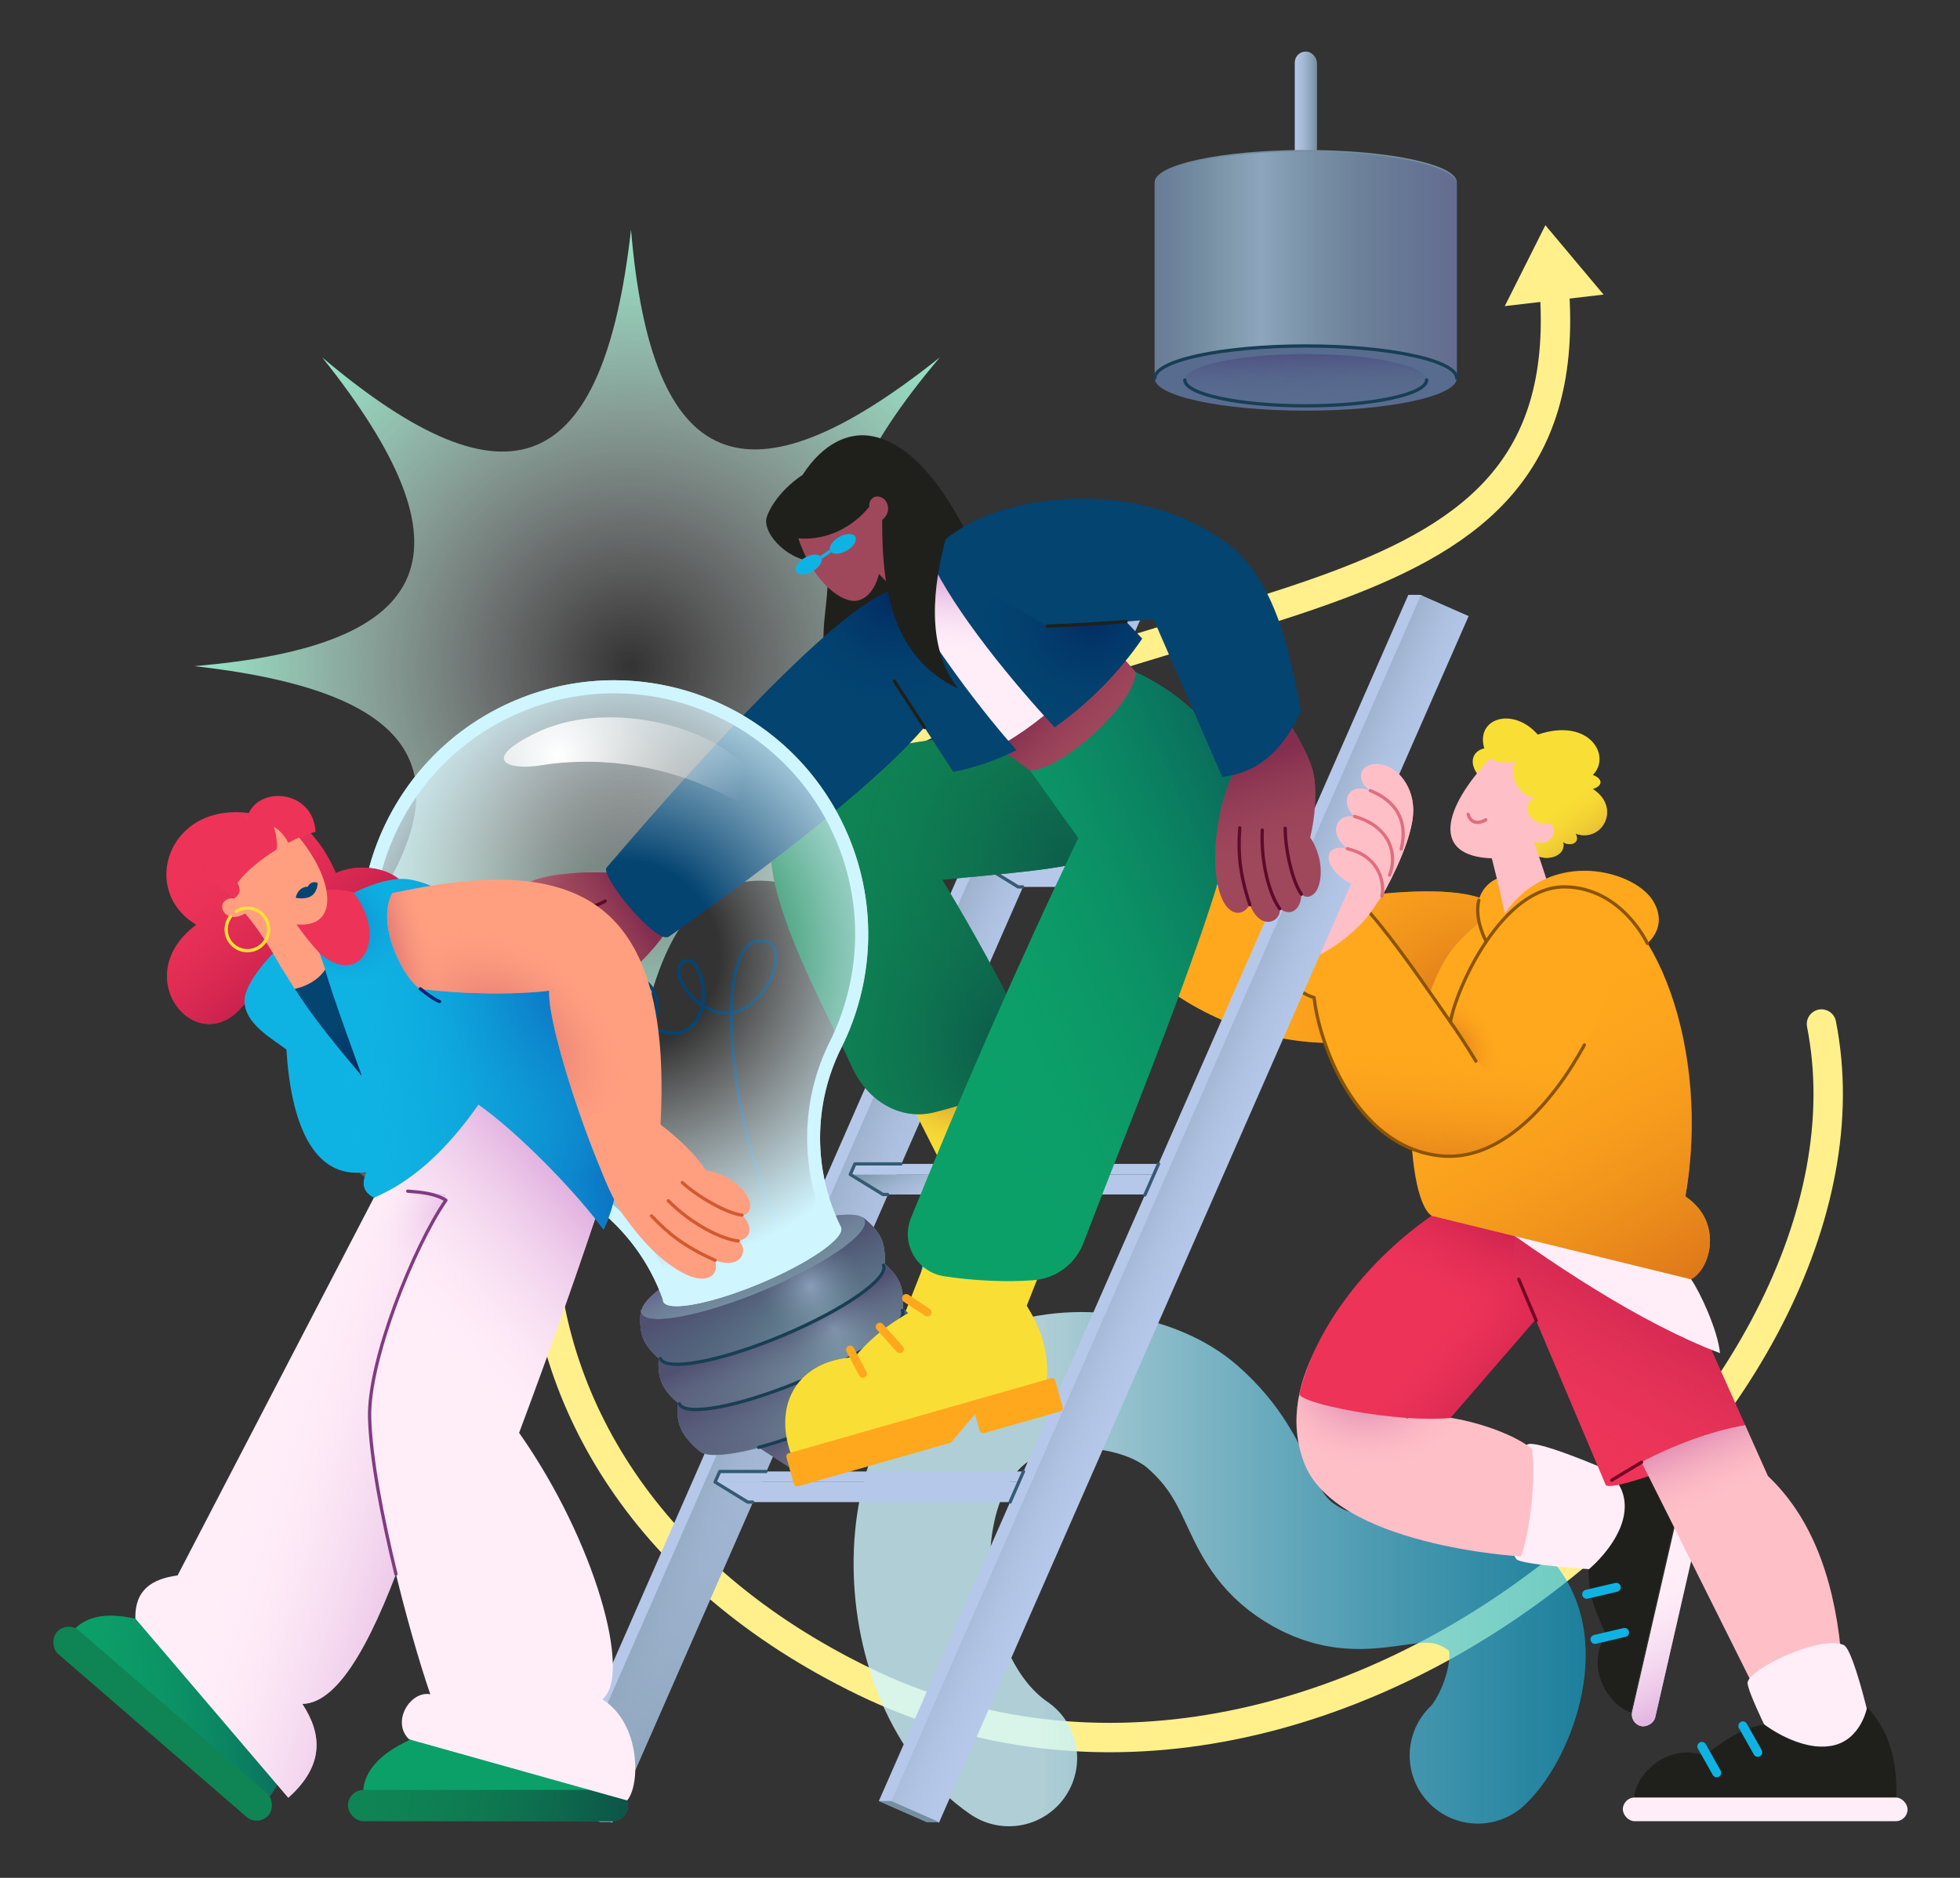 <svg height="2300" viewBox="0 0 2400 2300" width="2400" xmlns="http://www.w3.org/2000/svg" xmlns:xlink="http://www.w3.org/1999/xlink"><rect x="0" y="0" width="2400" height="2300" fill="#333333" stroke="none"/><radialGradient id="a" cx="772.67" cy="815.875" gradientUnits="userSpaceOnUse" r="534.696"><stop offset="0" stop-color="#ffeef8" stop-opacity="0"/><stop offset="1" stop-color="#95e6c8"/></radialGradient><linearGradient id="b" gradientUnits="userSpaceOnUse" x1="1045.22" x2="1941.73" y1="1921.889" y2="1921.889"><stop offset=".255" stop-color="#cff5ff" stop-opacity=".8"/><stop offset="1" stop-color="#0fb3e3" stop-opacity=".6"/></linearGradient><linearGradient id="c"><stop offset="0" stop-color="#d497d5"/><stop offset="1" stop-color="#ffeef8" stop-opacity="0"/></linearGradient><linearGradient id="d" gradientUnits="userSpaceOnUse" x1="2261.531" x2="2212.146" xlink:href="#c" y1="2164.585" y2="2068.531"/><linearGradient id="e" x1="1981.209" x2="1887.121" xlink:href="#d" y1="1929.758" y2="1814.543"/><linearGradient id="f" gradientTransform="matrix(.224 .975 -.975 .224 3484.199 -485.947)" x1="2127.1" x2="2034.228" xlink:href="#d" y1="2088.169" y2="1920.889"/><linearGradient id="g"><stop offset="0" stop-color="#d46b19"/><stop offset="1" stop-color="#ffa81d" stop-opacity="0"/></linearGradient><radialGradient id="h" cx="1807.498" cy="1256.041" fx="1807.498" fy="1256.041" gradientUnits="userSpaceOnUse" r="319.529" xlink:href="#g"/><linearGradient id="i"><stop offset="0" stop-color="#d479ab"/><stop offset="1" stop-color="#ffbfc7" stop-opacity="0"/></linearGradient><radialGradient id="j" cx="1668.026" cy="1700.086" gradientTransform="matrix(-.197 .98 -1.271 -.255 4156.05 497.776)" gradientUnits="userSpaceOnUse" r="104.269" xlink:href="#i"/><linearGradient id="k"><stop offset="0" stop-color="#c6204c"/><stop offset="1" stop-color="#ee3358" stop-opacity="0"/></linearGradient><linearGradient id="l" gradientUnits="userSpaceOnUse" x1="1835.491" x2="1763.523" xlink:href="#k" y1="1481.959" y2="1608.756"/><linearGradient id="m" gradientUnits="userSpaceOnUse" x1="1851.066" x2="1743.964" xlink:href="#k" y1="1722.602" y2="1623.677"/><linearGradient id="n" gradientUnits="userSpaceOnUse" x1="2042.833" x2="1903.151" y1="1549.557" y2="1795.657"><stop offset="0" stop-color="#c6204c"/><stop offset="1" stop-color="#ee405f" stop-opacity="0"/></linearGradient><linearGradient id="o" gradientUnits="userSpaceOnUse" x1="2070.914" x2="2114.407" xlink:href="#i" y1="1737.704" y2="1836.801"/><linearGradient id="p" x1="2384.083" x2="2091.15" xlink:href="#d" y1="2359.771" y2="2170.701"/><linearGradient id="q"><stop offset="0" stop-color="#cf8e2e"/><stop offset="1" stop-color="#f9df35" stop-opacity="0"/></linearGradient><linearGradient id="r" gradientUnits="userSpaceOnUse" x1="1971.14" x2="1910.686" xlink:href="#q" y1="1057.746" y2="972.446"/><linearGradient id="s" gradientUnits="userSpaceOnUse" x1="2063.169" x2="1833.699" xlink:href="#g" y1="1631.761" y2="1235.436"/><radialGradient id="t" cx="1809.639" cy="1369.271" fx="1809.639" fy="1369.271" r="163.016" xlink:href="#h"/><linearGradient id="u" x1="1900.037" x2="1859.066" xlink:href="#o" y1="1126.826" y2="1053.334"/><linearGradient id="v" gradientUnits="userSpaceOnUse" x1="1760.32" x2="1771.408" xlink:href="#g" y1="1472.209" y2="1279.658"/><radialGradient id="w" cx="1773.083" cy="1283.399" gradientTransform="matrix(.744 -.668 .796 .886 -567.097 1330.697)" gradientUnits="userSpaceOnUse" r="60.837" xlink:href="#g"/><linearGradient id="x"><stop offset="0" stop-color="#748f9f"/><stop offset="1" stop-color="#b6c8ea" stop-opacity="0"/></linearGradient><linearGradient id="y" gradientTransform="matrix(.916 -.402 .402 .916 -506.72 544.539)" gradientUnits="userSpaceOnUse" x1="618.928" x2="1261.537" xlink:href="#x" y1="2397.127" y2="1012.449"/><linearGradient id="z" gradientTransform="matrix(.916 -.402 .402 .916 -506.72 544.539)" gradientUnits="userSpaceOnUse" x1="948.953" x2="1105.996" xlink:href="#x" y1="1435.92" y2="1508.387"/><linearGradient id="A" x1="1087.779" x2="1091.695" xlink:href="#z" y1="1812.968" y2="1900.056"/><linearGradient id="B" x1="1253.08" x2="1257.175" xlink:href="#z" y1="1430.593" y2="1521.653"/><linearGradient id="C" x1="1418.835" x2="1423.703" xlink:href="#z" y1="1058.304" y2="1166.569"/><linearGradient id="D" gradientTransform="matrix(.916 -.402 .402 .916 -472.999 705.286)" x1="978.103" x2="1566.701" xlink:href="#y" y1="2561.848" y2="1196.697"/><linearGradient id="E" gradientTransform="matrix(.916 -.402 .402 .916 -472.999 705.286)" x1="1341.234" x2="1493.652" xlink:href="#z" y1="1432.358" y2="1502.691"/><linearGradient id="F" x1="686.485" x2="1184.699" xlink:href="#z" y1="2202.154" y2="2514.034"/><linearGradient id="G" x1="1086.485" x2="1584.699" xlink:href="#z" y1="2202.154" y2="2514.034"/><radialGradient id="H" cx="1166.474" cy="1333.401" fx="1166.474" fy="1333.401" gradientUnits="userSpaceOnUse" r="88.532" xlink:href="#q"/><linearGradient id="I" gradientUnits="userSpaceOnUse" x1="765.588" x2="698.707" y1="1098.827" y2="1143.803"><stop offset="0" stop-color="#842e4f"/><stop offset="1" stop-color="#9f485c" stop-opacity="0"/></linearGradient><linearGradient id="J"><stop offset="0" stop-color="#0c5448"/><stop offset="1" stop-color="#0f8454" stop-opacity="0"/></linearGradient><radialGradient id="K" cx="1308.048" cy="1057.799" gradientUnits="userSpaceOnUse" r="327.056" xlink:href="#J"/><radialGradient id="L" cx="1254.43" cy="1282.991" gradientUnits="userSpaceOnUse" r="327.056" xlink:href="#J"/><linearGradient id="M"><stop offset="0" stop-color="#0a665a"/><stop offset="1" stop-color="#0ca069" stop-opacity="0"/></linearGradient><linearGradient id="N" gradientUnits="userSpaceOnUse" x1="1593.463" x2="1180.382" xlink:href="#M" y1="1083.987" y2="1261.334"/><linearGradient id="O" x1="1278.473" x2="1348.156" xlink:href="#I" y1="852.402" y2="918.34"/><linearGradient id="P" x1="1522.34" x2="1563.997" xlink:href="#I" y1="934.161" y2="1058.645"/><linearGradient id="Q" gradientUnits="userSpaceOnUse" x1="1234.793" x2="1223.407" xlink:href="#c" y1="701.229" y2="809.65"/><linearGradient id="R"><stop offset="0" stop-color="#022b61"/><stop offset="1" stop-color="#034471" stop-opacity="0"/></linearGradient><radialGradient id="S" cx="1336.041" cy="754.598" fx="1336.041" fy="754.598" gradientUnits="userSpaceOnUse" r="147.374" xlink:href="#R"/><radialGradient id="T" cx="1092.616" cy="731.55" gradientUnits="userSpaceOnUse" r="149.063" xlink:href="#R"/><radialGradient id="U" cx="1388.588" cy="785.708" fx="1388.588" fy="785.708" gradientTransform="matrix(.438 -.899 1.611 .785 -485.504 1416.97)" r="132.048" xlink:href="#S"/><linearGradient id="V" gradientUnits="userSpaceOnUse" x1="899.807" x2="1140.592" y1="1807.53" y2="1708.711"><stop offset=".2" stop-color="#605b89"/><stop offset=".551" stop-color="#748f9f" stop-opacity="0"/><stop offset=".758" stop-color="#605b89"/></linearGradient><linearGradient id="W" gradientUnits="userSpaceOnUse" x1="1004.44" x2="1027.735" y1="1747.475" y2="1799.397"><stop offset="0" stop-color="#565a77"/><stop offset="1" stop-color="#6f7984" stop-opacity="0"/></linearGradient><linearGradient id="X" gradientTransform="matrix(.923 .386 -.386 .923 669.9 -235.635)" gradientUnits="userSpaceOnUse" x1="905.654" x2="943.061" y1="1517.342" y2="1594.881"><stop offset="0" stop-color="#605b89"/><stop offset="1" stop-color="#748f9f" stop-opacity="0"/></linearGradient><linearGradient id="Y" gradientUnits="userSpaceOnUse" x1="791.034" x2="1226.234" y1="1716.993" y2="1538.385"><stop offset=".049" stop-color="#575d79"/><stop offset=".528" stop-color="#708499" stop-opacity="0"/><stop offset=".745" stop-color="#616f88"/></linearGradient><linearGradient id="Z" gradientUnits="userSpaceOnUse" x1="756.546" x2="1114.187" y1="1669.621" y2="1515.773"><stop offset=".112" stop-color="#5a617e"/><stop offset=".652" stop-color="#4a677b" stop-opacity="0"/><stop offset=".914" stop-color="#66778d"/></linearGradient><linearGradient id="aa" gradientUnits="userSpaceOnUse" x1="957.822" x2="921.977" y1="1631.604" y2="1553.683"><stop offset="0" stop-color="#4a677b" stop-opacity=".2"/><stop offset=".875" stop-color="#505171"/></linearGradient><radialGradient id="ab" cx="992.405" cy="1575.14" gradientUnits="userSpaceOnUse" r="63.477"><stop offset="0" stop-color="#b6c8ea" stop-opacity=".5"/><stop offset="1" stop-color="#748f9f" stop-opacity="0"/></radialGradient><linearGradient id="ac" gradientUnits="userSpaceOnUse" x1="785.265" x2="1156.623" y1="1717.456" y2="1570.434"><stop offset=".09" stop-color="#5b617d"/><stop offset=".633" stop-color="#687990" stop-opacity="0"/><stop offset=".861" stop-color="#65748b"/></linearGradient><linearGradient id="ad" gradientUnits="userSpaceOnUse" x1="980.712" x2="938.861" y1="1686.232" y2="1595.256"><stop offset="0" stop-color="#687990" stop-opacity="0"/><stop offset=".699" stop-color="#505171"/></linearGradient><linearGradient id="ae" gradientUnits="userSpaceOnUse" x1="781.779" x2="1174.68" y1="1779.407" y2="1628.923"><stop offset=".14" stop-color="#59607c"/><stop offset=".67" stop-color="#64728b" stop-opacity="0"/><stop offset=".891" stop-color="#637187"/></linearGradient><linearGradient id="af" gradientUnits="userSpaceOnUse" x1="1004.739" x2="963.429" y1="1743.501" y2="1653.701"><stop offset="0" stop-color="#64728b" stop-opacity="0"/><stop offset=".816" stop-color="#515372"/></linearGradient><radialGradient id="ag" cx="1049.87" cy="1686.075" gradientUnits="userSpaceOnUse" r="38.871"><stop offset="0" stop-color="#b6c8ea" stop-opacity=".2"/><stop offset="1" stop-color="#748f9f" stop-opacity="0"/></radialGradient><radialGradient id="ah" cx="1021.93" cy="1628.014" gradientUnits="userSpaceOnUse" r="57.118"><stop offset="0" stop-color="#b6c8ea" stop-opacity=".3"/><stop offset="1" stop-color="#748f9f" stop-opacity="0"/></radialGradient><radialGradient id="ai" cx="765.869" cy="1170.535" gradientUnits="userSpaceOnUse" r="386.863"><stop offset=".296" stop-color="#fff" stop-opacity="0"/><stop offset="1" stop-color="#cff5ff"/></radialGradient><radialGradient id="aj" cx="683.12" cy="925.098" gradientUnits="userSpaceOnUse" r="230.425"><stop offset="0" stop-color="#fff"/><stop offset="1" stop-color="#fff" stop-opacity="0"/></radialGradient><linearGradient id="ak" x1="1581.388" x2="1600.661" xlink:href="#z" y1="183.712" y2="183.712"/><linearGradient id="al" gradientUnits="userSpaceOnUse" x1="1578.325" x2="1611.858" y1="183.712" y2="183.712"><stop offset="0" stop-color="#b6c8ea" stop-opacity="0"/><stop offset="1" stop-color="#748f9f"/></linearGradient><linearGradient id="am"><stop offset="0" stop-color="#605b89"/><stop offset="1" stop-color="#586c8f" stop-opacity="0"/></linearGradient><linearGradient id="an" gradientUnits="userSpaceOnUse" x1="1297.856" x2="1510.323" xlink:href="#am" y1="323.529" y2="323.529"/><linearGradient id="ao" gradientUnits="userSpaceOnUse" x1="1876.886" x2="1533.463" xlink:href="#am" y1="325.399" y2="325.399"/><linearGradient id="ap" gradientUnits="userSpaceOnUse" x1="1312.792" x2="1931.358" y1="325.399" y2="325.399"><stop offset=".168" stop-color="#748f9f" stop-opacity="0"/><stop offset=".374" stop-color="#b6c8ea" stop-opacity=".4"/><stop offset=".626" stop-color="#748f9f" stop-opacity="0"/></linearGradient><linearGradient id="aq" gradientUnits="userSpaceOnUse" x1="1597.925" x2="1599.357" y1="418.777" y2="490.088"><stop offset="0" stop-color="#49457b"/><stop offset="1" stop-color="#586c8f" stop-opacity="0"/></linearGradient><linearGradient id="ar" x1="650.785" x2="484.067" xlink:href="#N" y1="2131.64" y2="2311.295"/><linearGradient id="as" gradientUnits="userSpaceOnUse" x1="763.834" x2="425.155" xlink:href="#J" y1="2237.983" y2="2183.954"/><linearGradient id="at" gradientUnits="userSpaceOnUse" x1="355.885" x2="76.839" xlink:href="#M" y1="2073.128" y2="2109.402"/><linearGradient id="au" gradientTransform="matrix(.756 -.654 .654 .756 -1333.303 644.683)" x1="333.569" x2="137.252" xlink:href="#as" y1="2237.877" y2="2054.422"/><radialGradient id="av" cx="576.47" cy="1465.041" gradientTransform="matrix(-.824 .567 -.323 -.469 1524.821 1825.809)" gradientUnits="userSpaceOnUse" r="134.161" xlink:href="#c"/><linearGradient id="aw" gradientUnits="userSpaceOnUse" x1="623.353" x2="312.211" xlink:href="#c" y1="1881.199" y2="1782.846"/><linearGradient id="ax" gradientUnits="userSpaceOnUse" x1="858.993" x2="629.903" xlink:href="#c" y1="1560.848" y2="1762.499"/><linearGradient id="ay" gradientUnits="userSpaceOnUse" x1="375.52" x2="243.874" xlink:href="#k" y1="1182.185" y2="1025.207"/><linearGradient id="az"><stop offset="0" stop-color="#0c72c3"/><stop offset="1" stop-color="#0fb3e3" stop-opacity="0"/></linearGradient><linearGradient id="aA" gradientUnits="userSpaceOnUse" x1="732.139" x2="419.286" xlink:href="#az" y1="1276.125" y2="1315.944"/><radialGradient id="aB" cx="696.957" cy="1216.16" fx="696.957" fy="1216.16" gradientTransform="matrix(-.808 .589 -.649 -.89 2050.009 1888.685)" gradientUnits="userSpaceOnUse" r="210.616" xlink:href="#az"/><radialGradient id="aC" cx="331.596" cy="1136.883" fx="331.596" fy="1136.883" gradientTransform="matrix(.089 .996 -.808 .072 1220.616 724.618)" r="117.223" xlink:href="#aB"/><radialGradient id="aD" cx="406.659" cy="1127.692" fx="406.659" fy="1127.692" gradientTransform="matrix(.928 .373 -.302 .753 370.084 127.34)" r="103.312" xlink:href="#aB"/><linearGradient id="aE" x1="372.696" x2="454.328" xlink:href="#ay" y1="1114.559" y2="1150.861"/><linearGradient id="aF" gradientUnits="userSpaceOnUse" x1="450.858" x2="405.346" xlink:href="#R" y1="1305.987" y2="1237.981"/><linearGradient id="aG"><stop offset="0" stop-color="#d4656e"/><stop offset="1" stop-color="#ff9f80" stop-opacity="0"/></linearGradient><radialGradient id="aH" cx="625.218" cy="1269.675" gradientTransform="matrix(.654 -.756 1.133 .98 -1222.073 497.83)" gradientUnits="userSpaceOnUse" r="115.727" xlink:href="#aG"/><linearGradient id="aI" gradientUnits="userSpaceOnUse" x1="507.464" x2="574.103" xlink:href="#aG" y1="1323.927" y2="1306.246"/><linearGradient id="aJ" x1="1244.42" x2="1116.344" xlink:href="#v" y1="1828.858" y2="1743.718"/><radialGradient id="aK" cx="1202.965" cy="1536.711" fx="1202.965" fy="1536.711" gradientTransform="matrix(-.329 .944 -1.571 -.547 4012.132 1240.643)" r="101.142" xlink:href="#H"/><path d="m2230.375 1254.216c91.743 463.5-601.848 1082.555-1172.962 804.884-528.967-257.18-504.61-852.041-51.867-1107.651s931.598-168.631 897.403-601.277" fill="none" stroke="#fff08c" stroke-linecap="round" stroke-linejoin="round" stroke-width="36"/><path d="m1963.534 360.793-120.964 14.134 49.734-99.056z" fill="#fff08c"/><path d="m772.669 281.178c-33.954 301.302-148.884 350.254-378.087 156.609 189.044 237.062 142.39 352.944-156.609 378.087 301.302 33.954 350.254 148.884 156.609 378.087 237.062-189.044 352.944-142.39 378.087 156.609 33.954-301.302 148.884-350.254 378.087-156.609-189.044-237.062-142.39-352.944 156.609-378.087-301.302-33.954-350.254-148.884-156.609-378.087-237.062 189.044-352.944 142.39-378.087-156.609z" fill="url(#a)"/><path d="m1235.454 2153.291c-138.887-94.956-146.385-384.441 2.018-445.932 82.213-34.065 176.686-12.349 222.615 27.838 82.234 71.952 60.425 139.557 139.863 184.071 85.591 47.962 139.777-28.39 227.84 37.964 60.142 45.317 18.784 158.054-18.164 192.797" fill="none" stroke="url(#b)" stroke-linecap="round" stroke-linejoin="round" stroke-width="167"/><path d="m2139.992 2060.21c-2.298 9.027 35.562 83.157 35.562 83.157 48.461 27.659 92.228 22.352 119.865-10.259 0 0-24.449-112.127-37.725-118.255-26.763-12.352-113.003 26.898-117.702 45.356z" fill="url(#d)"/><path d="m1856.843 1909.662c6.204 6.948 93.455 12.538 93.455 12.538 50.01-24.748 53.269-70.354 41.656-111.492 0 0-109.335-49.058-121.834-41.468-25.194 15.3-25.963 126.215-13.277 140.423z" fill="#ffeef8"/><path d="m1856.843 1909.662c6.204 6.948 93.455 12.538 93.455 12.538 50.01-24.748 53.269-70.354 41.656-111.492 0 0-109.335-49.058-121.834-41.468-25.194 15.3-25.963 126.215-13.277 140.423z" fill="url(#e)"/><path d="m1966.315 2001.786c-13.337-29.195-21.738-50.119-21.017-79.586 0 0 43.196-35.205 44.166-75.959.853-35.849-32.455-51.759-32.455-51.759 35.991-20.861 71.123-20.857 111.888-9.999l-71.785 312.842c-25.448-7.478-57.345-52.48-30.796-95.539z" fill="#1f201b"/><rect fill="#ffeef8" height="29.01" rx="14.505" transform="matrix(.224 -.975 .975 .224 -305.603 3504.625)" width="348.651" x="1872.816" y="1929.643"/><rect fill="url(#f)" height="29.01" rx="14.505" transform="matrix(.224 -.975 .975 .224 -305.603 3504.625)" width="348.651" x="1872.816" y="1929.643"/><path d="m1822.245 1103.732c-64.664-31.967-249.217 9.972-249.217 9.972-54.496-53.905-139.628-109.62-228.434-136.543l-71.409 81.69c9.225 16.229 32.23 36.457 54.961 33.805 44.759 100.656 205.641 234.929 423.934 165.993 122.451-38.669 134.829-122.949 70.165-154.916z" fill="#ffa81d"/><path d="m1822.245 1103.732c-64.664-31.967-249.217 9.972-249.217 9.972-54.496-53.905-139.628-109.62-228.434-136.543l-71.409 81.69c9.225 16.229 32.23 36.457 54.961 33.805 44.759 100.656 205.641 234.929 423.934 165.993 122.451-38.669 134.829-122.949 70.165-154.916z" fill="url(#h)"/><path d="m1710.974 1525.755c-61.828 61.276-152.437 162.262-114.421 265.088 38.015 102.826 265.816 115.5 265.816 115.5 10.304-26.553 18.894-93.972 13.548-131.658-29.216-24.866-117.095-50.45-154.58-36.851 47.621-50.908 106.383-114.223 158.925-171.893 0 0-107.46-101.462-169.288-40.186z" fill="#ffbfc7"/><path d="m1710.974 1525.755c-61.828 61.276-152.437 162.262-114.421 265.088 38.015 102.826 265.816 115.5 265.816 115.5 10.304-26.553 18.894-93.972 13.548-131.658-29.216-24.866-117.095-50.45-154.58-36.851 47.621-50.908 106.383-114.223 158.925-171.893 0 0-107.46-101.462-169.288-40.186z" fill="url(#j)"/><path d="m1753.142 1489.092c-74.877 51.887-141.405 132.57-161.826 217.122-7.475 11.483 119.191 37.094 184.697 30.364l128.83-148.983c12.533-62.303-51.346-88.92-151.701-98.503z" fill="#ee3358"/><path d="m1753.142 1489.092c-74.877 51.887-141.405 132.57-161.826 217.122-7.475 11.483 119.191 37.094 184.697 30.364l128.83-148.983c12.533-62.303-51.346-88.92-151.701-98.503z" fill="url(#l)"/><path d="m1753.142 1489.092c-74.877 51.887-141.405 132.57-161.826 217.122-7.475 11.483 119.191 37.094 184.697 30.364l128.83-148.983c12.533-62.303-51.346-88.92-151.701-98.503z" fill="url(#m)"/><path d="m1859.652 1566.801 106.468 251.712c6.128 12.255 179.113-54.329 170.808-72.848l-90.86-202.61c-110.947-49.731-217.272-94.003-186.416 23.747z" fill="#ee3358"/><path d="m1859.652 1566.801 106.468 251.712c6.128 12.255 179.113-54.329 170.808-72.848l-90.86-202.61c-110.947-49.731-217.272-94.003-186.416 23.747z" fill="url(#n)"/><path d="m2010.153 1790.88 134.409 269.33c39.612-.745 75.928-14.823 109.336-40.669-9.302-91.408-37.774-163.253-89.114-211.76l-27.856-62.115c-39.925 6.653-88.085 24.593-126.775 45.215z" fill="#ffbfc7"/><path d="m2010.153 1790.88 134.409 269.33c39.612-.745 75.928-14.823 109.336-40.669-9.302-91.408-37.774-163.253-89.114-211.76l-27.856-62.115c-39.925 6.653-88.085 24.593-126.775 45.215z" fill="url(#o)"/><path d="m2070.673 1566.801c10.617 14.74 32.809 62.52 35.464 90.528-97.124-36.689-209.464-111.242-302.819-181.057l267.355 90.528z" fill="#ffeef8"/><path d="m2139.992 2060.21c-2.298 9.027 35.562 83.157 35.562 83.157 48.461 27.659 92.228 22.352 119.865-10.259 0 0-24.449-112.127-37.725-118.255-26.763-12.352-113.003 26.898-117.702 45.356z" fill="#ffeef8"/><path d="m2087.223 2150.205c25.472-19.528 43.988-32.396 72.869-38.284 0 0 43.974 34.228 83.913 26.059 35.131-7.186 42.295-47.108 42.295-47.108 28.382 30.414 37.13 68.555 35.664 110.717h-320.972c1.597-26.476 38.325-67.63 86.231-51.383z" fill="#1f201b"/><rect fill="#ffeef8" height="29.01" rx="14.505" width="348.651" x="1987.152" y="2201.588"/><rect fill="url(#p)" height="29.01" rx="14.505" width="348.651" x="1987.152" y="2201.588"/><path d="m1808.528 947.238c-9.993-14.308-4.859-27.576 8.996-30.64-11.106-36.778 34.851-51.702 65.49-16.851 62.808-21.447 90.766 26.039 67.404 49.404 10.747 3.816 14.17 12.548 0 17.234 35.234 22.596 11.489 66.255-21.064 54.766 6.511 11.872-7.66 16.085-15.284 10.183 4.178 16.448-18.854 25.153-35.791 15.102l-69.75-99.199z" fill="#f9df35"/><path d="m1808.528 947.238c-9.993-14.308-4.859-27.576 8.996-30.64-11.106-36.778 34.851-51.702 65.49-16.851 62.808-21.447 90.766 26.039 67.404 49.404 10.747 3.816 14.17 12.548 0 17.234 35.234 22.596 11.489 66.255-21.064 54.766 6.511 11.872-7.66 16.085-15.284 10.183 4.178 16.448-18.854 25.153-35.791 15.102l-69.75-99.199z" fill="url(#r)"/><path d="m1819.318 1152.13s-22.213-40.79 0-65.872c22.213-25.083 51.824-4.596 51.824-4.596z" fill="#ffa81d"/><path d="m1931.934 1087.102c95.829 15.488 162.867 200.22 131.845 378.305 46.723 31.42 30.881 88.629 6.894 101.395l-317.531-77.709c-34.468-22.549-40.937-237.846 24.762-325.856 32.03-40.987 100.165-84.84 154.03-76.134z" fill="#ffa81d"/><path d="m1931.934 1087.102c98.526 20.944 162.867 200.22 131.845 378.305 46.723 31.42 30.881 88.629 6.894 101.395l-317.531-77.709c-34.468-22.549-40.937-237.846 24.762-325.856 0 0 102.883-87.007 154.03-76.134z" fill="url(#s)"/><path d="m1931.934 1087.102c102.467 25.439 162.867 200.22 131.845 378.305 46.723 31.42 30.881 88.629 6.894 101.395l-317.531-77.709c-34.468-22.549-40.937-237.846 24.762-325.856 25.414-39.258 100.551-89.411 154.03-76.134z" fill="url(#t)"/><path d="m1819.318 1152.13s-14.278-26.218-8.493-49.54" fill="none" stroke="#8a5500" stroke-linecap="round" stroke-linejoin="round" stroke-width="4"/><path d="m1824.699 928.85c-58.213 61.663-72.026 119.876 2.017 122.429 0 0 11.234 43.874 16.34 69.957 2.042 27.192 51.064-19.404 53.106-36.766l-17.872-54.128c11.425 5.553 23.161-.954 24.511-10.723 1.552-11.234-9.447-13.021-14.265-10.186-17.395-4.524-26.305-23.516-9.071-32.707-22.596-1.149-34.085-33.702-21.83-45.957-6.128 6.128-27.191 3.064-32.936-1.919z" fill="#ffbfc7"/><path d="m1824.699 928.85c-58.213 61.663-72.026 119.876 2.017 122.429 0 0 11.234 43.874 16.34 69.957 2.042 27.192 51.064-19.404 53.106-36.766l-17.872-54.128c11.425 5.553 23.161-.954 24.511-10.723 1.552-11.234-9.447-13.021-14.265-10.186-17.395-4.524-26.305-23.516-9.071-32.707-22.596-1.149-34.085-33.702-21.83-45.957-6.128 6.128-27.191 3.064-32.936-1.919z" fill="url(#u)"/><path d="m1797.739 997.302c2.635 10.897 12.528 12.303 21.579 6.747" fill="none" stroke="#e06e7e" stroke-linecap="round" stroke-linejoin="round" stroke-width="4"/><path d="m1835.881 1129.608c54.009-93.749 162.096-65.271 187.061-28.055 15.944 23.769 6.591 44.449-8.66 56.329-7.871 6.131-178.4-28.274-178.4-28.274z" fill="#ffa81d"/><path d="m1677.737 1118.428c32.078 36.902 69.349 91.939 98.276 133.277 0 0 69.085-165.447 140.702-165.447s80.519 49.06 51.174 131.764-108.49 208.061-204.749 197.598c-105.702-11.489-148.956-142.913-153.957-193.787-25.576-7.351-35.474-31.021-35.474-31.021-15.079-21.574 88.07-95.658 104.028-72.383z" fill="#ffa81d"/><path d="m1677.737 1118.428c32.078 36.902 69.349 91.939 98.276 133.277 0 0 69.085-165.447 140.702-165.447s80.519 49.06 51.174 131.764-108.49 208.061-204.749 197.598c-105.702-11.489-148.956-142.913-153.957-193.787-25.576-7.351-35.474-31.021-35.474-31.021-15.079-21.574 88.07-95.658 104.028-72.383z" fill="url(#v)"/><path d="m1776.014 1251.705s43.304-165.447 140.702-165.447c71.617 0 80.519 49.06 51.174 131.764s-103.532 134.723-160.723 81.617c-5.673-9.352-15.577-24.916-31.153-47.934z" fill="url(#w)"/><path d="m1940.069 1279.809c-38.91 71.48-102.851 143.862-176.928 135.811-105.702-11.489-148.956-142.913-153.957-193.787-25.576-7.351-35.474-31.021-35.474-31.021-15.079-21.574 88.07-95.658 104.028-72.383 32.078 36.902 69.349 91.939 98.276 133.277 6.923-41.173 63.468-166.781 140.702-165.447 69.209 1.196 100.437 69.217 100.437 69.217" fill="none" stroke="#8a5500" stroke-linecap="round" stroke-linejoin="round" stroke-width="4"/><path d="m1692.209 1097.4-14.472 21.028c-16.979 23.234-53.785 51.691-81.723 58.617 0 0-37.993-2.546-23.805-65.083 14.187-62.537 38.372-103.106 61.277-127.915 14.862-16.097 34.934-13.398 34.723 13.923-.114 14.785-21.321 54.365-26.362 73.779l50.362 25.652z" fill="#ffbfc7"/><path d="m1692.209 1097.4s34.989-60.011 38.043-99.431c2.681-34.604-20.084-59.274-39.587-61.795-26.668-3.447-31.881 20-12.732 32.255-30.255-11.489-36.383 17.617-19.404 31.54-23.489-3.582-32.068 21.311-8.681 39.537-31.66-7.607-30.277 24.2 2.77 41.881l39.592 16.013z" fill="#ffbfc7"/><path d="m1677.932 968.43c39.078 15.617 44.66 45.872 37.766 71.397" fill="none" stroke="#e06e7e" stroke-linecap="round" stroke-linejoin="round" stroke-width="4"/><path d="m1649.847 1039.506c40.957 9.71 45.553 43.809 42.362 57.894" fill="none" stroke="#e06e7e" stroke-linecap="round" stroke-linejoin="round" stroke-width="4"/><path d="m1658.528 999.969c43.766 12.037 53.076 46.935 43 71.779" fill="none" stroke="#e06e7e" stroke-linecap="round" stroke-linejoin="round" stroke-width="4"/><path d="m1596.014 1177.045c-7.147 3.531-14.294 7.061-14.294 7.061" fill="none" stroke="#8a5500" stroke-linecap="round" stroke-linejoin="round" stroke-width="4"/><path d="m1776.014 1251.705c18.667 26.58 31.153 47.934 31.153 47.934" fill="none" stroke="#8a5500" stroke-linecap="round" stroke-linejoin="round" stroke-width="4"/><path d="m1859.652 1566.801 21.432 50.671" fill="none" stroke="#750623" stroke-linecap="round" stroke-linejoin="round" stroke-width="4"/><path d="m734.603 2231.501-58.459-25.656 648.333-1477.289h15l43.459 25.655-633.333 1477.29z" fill="#b6c8ea"/><path d="m1012.62 673.381h63.841v1613.295h-63.841z" fill="#b6c8ea" transform="matrix(.916 .402 -.402 .916 682.835 -294.998)"/><path d="m1012.62 673.381h63.841v1613.295h-63.841z" fill="url(#y)" transform="matrix(.916 .402 -.402 .916 682.835 -294.998)"/><path d="m1012.62 673.381h63.841v1613.295h-63.841z" fill="url(#z)" transform="matrix(.916 .402 -.402 .916 682.835 -294.998)"/><path d="m1301.269 1839.736h-385.676l-40-24.542h385.676z" fill="#b6c8ea"/><path d="m1301.269 1839.736h-385.676l-40-24.542h385.676z" fill="url(#A)"/><path d="m1266.951 1802.268h-385.675l-5.683 12.926h385.676z" fill="#b6c8ea"/><path d="m1466.823 1462.997h-385.675l-40-24.542h385.675z" fill="#b6c8ea"/><path d="m1466.823 1462.997h-385.675l-40-24.542h385.675z" fill="url(#B)"/><path d="m1432.506 1425.529h-385.676l-5.682 12.926h385.675z" fill="#b6c8ea"/><path d="m1632.378 1086.258h-385.676l-40-24.543h385.676z" fill="#b6c8ea"/><path d="m1632.378 1086.258h-385.676l-40-24.543h385.676z" fill="url(#C)"/><path d="m1598.06 1048.79h-385.675l-5.683 12.925h385.676z" fill="#b6c8ea"/><path d="m1134.603 2231.501-58.459-25.656 648.333-1477.289h15l43.459 25.655-633.333 1477.29z" fill="#b6c8ea"/><path d="m1412.62 673.381h63.841v1613.295h-63.841z" fill="#b6c8ea" transform="matrix(.916 .402 -.402 .916 716.556 -455.745)"/><path d="m1412.62 673.381h63.841v1613.295h-63.841z" fill="url(#D)" transform="matrix(.916 .402 -.402 .916 716.556 -455.745)"/><path d="m1412.62 673.381h63.841v1613.295h-63.841z" fill="url(#E)" transform="matrix(.916 .402 -.402 .916 716.556 -455.745)"/><path d="m676.144 2205.845h15l58.459 25.656h-15z" fill="url(#F)"/><path d="m1076.144 2205.845h15l58.459 25.656h-15z" fill="url(#G)"/><path d="m1253.27 1802.268-16.443 37.468" fill="none" stroke="#345b73" stroke-linecap="round" stroke-linejoin="round" stroke-width="4"/><path d="m1418.603 1425.529-16.703 38.063" fill="none" stroke="#345b73" stroke-linecap="round" stroke-linejoin="round" stroke-width="4"/><path d="m1583.937 1048.79-16.949 38.621" fill="none" stroke="#345b73" stroke-linecap="round" stroke-linejoin="round" stroke-width="4"/><path d="m1103.317 1425.529h-56.487l-5.682 12.926 40 24.542h5.726" fill="none" stroke="#345b73" stroke-linecap="round" stroke-linejoin="round" stroke-width="4"/><path d="m921.535 1839.736h-5.942l-40-24.542 5.683-12.926h56.703" fill="none" stroke="#345b73" stroke-linecap="round" stroke-linejoin="round" stroke-width="4"/><path d="m1252.212 1086.258h-5.51l-40-24.543 5.683-12.925h56.271" fill="none" stroke="#345b73" stroke-linecap="round" stroke-linejoin="round" stroke-width="4"/><path d="m1230.331 1305.009-72.961 104.466c-8.593 32.629-10.832 64.773-6.175 96.389-43.52 55.026-23.332 111.96 35.043 136.456 56.222-89.316 102.683-188.077 141.938-293.812-24.522-24.845-54.102-38.974-97.845-43.5z" fill="#0fb3e3"/><path d="m1366.285 1356.526-30.29-14.633c-2.07-1-4.559-.133-5.559 1.938l-145.16 300.48c-1 2.07-.133 4.559 1.938 5.559l30.29 14.633c2.07 1 4.559.133 5.559-1.938l84.002-173.884c.358-.742.488-1.573.374-2.388l-6.176-44.1 19.209 9.197c2.069.99 4.549.121 5.546-1.944l42.204-87.362c1-2.07.133-4.559-1.938-5.559z" fill="#0fb3e3"/><path d="m1088.014 1297.323 67.399 133.649 89.521-123.375-36.093-71.767z" fill="#f9df35"/><path d="m1088.014 1297.323 67.399 133.649 89.521-123.375-36.093-71.767z" fill="url(#H)"/><path d="m836.12 1108.376c-7.049 15.075-39.948 69.273-89.224 100.023-18.903 11.796-45.407 23.313-60.006 27.119-19.505 5.086-38.185-.962-28.74-17.997-24.299 19.075-39.105 2.333-32.457-12.661-20.34 10.151-27.298-14.07-9.854-29.417-21.166 1.798-15.199-18.862-1.598-31.462 15.68-14.526 37.523-25.124 64.936-32.155 19.447-13.131 42.569-17.987 71.13-26.055l-2.417-9.264c21.933 2.724 66.54 19.108 88.23 31.869z" fill="#9f485c"/><path d="m760.315 1071.172c-12.846-4.903-89.927-4.037-112.921 10.044-18.892 11.569.417 26.173 11.427 28.883 32.046 7.887 63.708 4.443 82.275-6.496 0 0 32.064-27.528 19.219-32.43z" fill="#9f485c"/><path d="m762.297 1079.361c1.684-3.751 1.567-6.834-1.982-8.189-12.846-4.903-89.927-4.037-112.921 10.044-18.892 11.569.417 26.173 11.427 28.883 5.26 1.294 10.507 2.278 15.69 2.979-25.232 7.014-45.49 17.213-60.27 30.904-13.601 12.6-19.568 33.26 1.598 31.462-17.444 15.346-10.486 39.568 9.854 29.417-6.648 14.994 8.157 31.737 32.457 12.661-9.445 17.035 9.234 23.083 28.74 17.997 14.599-3.807 41.103-15.323 60.006-27.119 49.276-30.75 82.176-84.948 89.224-100.023-17.628-10.372-50.395-23.136-73.823-29.015z" fill="url(#I)"/><path d="m658.15 1217.521c11.342-14.697 43.037-28.632 57.455-30.22" fill="none" stroke="#5e0a2b" stroke-linecap="round" stroke-linejoin="round" stroke-width="4"/><path d="m702.982 1160.818c-11.711 2.281-54.254 17.573-77.288 44.042" fill="none" stroke="#5e0a2b" stroke-linecap="round" stroke-linejoin="round" stroke-width="4"/><path d="m691.304 1135.703c-18.098 4.522-50.157 17.501-75.465 39.741" fill="none" stroke="#5e0a2b" stroke-linecap="round" stroke-linejoin="round" stroke-width="4"/><path d="m674.502 1113.082c26.399 3.572 51.072-.335 66.594-9.479" fill="none" stroke="#5e0a2b" stroke-linecap="round" stroke-linejoin="round" stroke-width="4"/><path d="m1428.852 889.127s3.517 123.403-93.277 163.079c-29.431 12.064-104.224 17.787-181.901 25.265 14.411 23.628 63.433 106.352 89.332 163.163 19.851 43.545-8.783 94.399-54.383 108.924-14.435 4.598-29.248 8.907-44.113 12.667-43.426 10.985-83.475-15.262-101.645-56.205-27.206-61.304-109.929-205.304-98.057-279.602 16.899-105.756 197.522-127.676 275.499-122.999 89.585-55.158 169.363-85.693 208.544-14.293z" fill="#0f8454"/><path d="m1428.852 889.127s3.517 123.403-93.277 163.079c-29.431 12.064-104.224 17.787-181.901 25.265 14.411 23.628 63.433 106.352 89.332 163.163 19.851 43.545-8.783 94.399-54.383 108.924-14.435 4.598-29.248 8.907-44.113 12.667-43.426 10.985-83.475-15.262-101.645-56.205-27.206-61.304-109.929-205.304-98.057-279.602 16.899-105.756 197.522-127.676 275.499-122.999 89.585-55.158 169.363-85.693 208.544-14.293z" fill="url(#K)"/><path d="m1428.852 889.127s3.517 123.403-93.277 163.079c-29.431 12.064-104.224 17.787-181.901 25.265 14.411 23.628 63.433 106.352 89.332 163.163 19.851 43.545-8.783 94.399-54.383 108.924-14.435 4.598-29.248 8.907-44.113 12.667-43.426 10.985-83.475-15.262-101.645-56.205-27.206-61.304-109.929-205.304-98.057-279.602 16.899-105.756 197.522-127.676 275.499-122.999 89.585-55.158 169.363-85.693 208.544-14.293z" fill="url(#L)"/><path d="m1249.055 1587.595-126.526 15.09c-30.07 15.307-55.548 35.032-76.041 59.554-70.033 4.151-99.082 57.115-78.505 116.984 104.078-17.497 208.706-48.566 313.742-89.654 2.218-34.838-6.928-66.317-32.669-101.973z" fill="#f9df35"/><path d="m1301.108 1723.344-9.243-32.345c-.632-2.211-2.936-3.491-5.147-2.859l-320.863 91.689c-2.211.632-3.491 2.936-2.859 5.147l9.243 32.345c.632 2.211 2.936 3.491 5.147 2.859l185.679-53.059c.792-.226 1.499-.682 2.031-1.31l28.799-33.964 5.923 20.457c.638 2.203 2.937 3.475 5.142 2.845l93.288-26.658c2.211-.632 3.491-2.936 2.859-5.147z" fill="#ffa81d"/><path d="m1160.057 1476.273-54.873 139.261 151.659-15.319 29.532-74.706z" fill="#f9df35"/><path d="m1166.211 1550.002c.764-2.611-.704-5.363-3.312-6.175l-27.732-8.641c-2.636-.821-5.44.65-6.261 3.286-.009.028-.018.057-.026.086-.764 2.611.704 5.363 3.312 6.175l27.732 8.641c2.636.821 5.44-.65 6.261-3.286.009-.028.018-.057.026-.086z" fill="#0fb3e3"/><path d="m1140.595 1607.277c-.039-1.576-.821-3.108-2.235-4.046l-25.969-17.231c-2.301-1.527-5.404-.899-6.931 1.402-1.527 2.302-.899 5.404 1.402 6.931l25.969 17.231c2.301 1.527 5.404.899 6.931-1.402.589-.888.857-1.895.833-2.885z" fill="#ffa81d"/><path d="m1106.533 1650.705c-.211-.616-.547-1.201-1.01-1.716l-24.457-27.242c-1.845-2.055-5.006-2.225-7.061-.381-2.055 1.845-2.226 5.007-.381 7.061l24.457 27.242c1.845 2.055 5.006 2.225 7.061.381 1.54-1.382 2.022-3.504 1.39-5.345z" fill="#ffa81d"/><path d="m1061.269 1681.067c-.09-.292-.208-.58-.356-.86l-15.487-29.424c-1.287-2.443-4.31-3.382-6.754-2.096s-3.382 4.308-2.096 6.753l15.487 29.424c1.287 2.443 4.31 3.382 6.754 2.096 2.163-1.139 3.147-3.639 2.452-5.893z" fill="#ffa81d"/><path d="m1390.886 823.534s122.286 51.551 122.286 156.161c0 80.884-124.214 379.765-186.557 542.791-9.788 25.595-33.401 43.313-60.717 45.489-33.466 2.666-75.187.571-109.811-4.801-33.406-5.184-53.289-40.071-40.612-71.41 59.1-146.096 132.078-313.894 205.038-465.346l-59.073-82.629 129.447-120.255z" fill="#0ca069"/><path d="m1390.886 823.534s122.286 51.551 122.286 156.161c0 80.884-124.214 379.765-186.557 542.791-9.788 25.595-33.401 43.313-60.717 45.489-33.466 2.666-75.187.571-109.811-4.801-33.406-5.184-53.289-40.071-40.612-71.41 59.1-146.096 132.078-313.894 205.038-465.346l-59.073-82.629 129.447-120.255z" fill="url(#N)"/><path d="m1008.907 687.051c-34.812 6.63-71.182-26.64-70.804-49.187.147-8.784 13.889-35.692 44.613-56.196 25.957-40.006 56.572-51.192 81.039-48.086 63.641 8.08 109.599 96.931 126.45 132.931 14.098 30.119-164.681 188.426-177.702 145.532s9.957-92.681-3.596-124.994z" fill="#1f201b"/><path d="m977.473 659.386c19.521 56.804 55.444 80.192 72.689 76.191 17.246-4.001 24.194-24.203 26.172-32.554l27.661 28.703c8.355 11.6 20.647 20.81 33.358 29.766l-.769-66.077c-15.924-15.641-27.891-22.826-42.89-39.625l-13.436-18.949c13.034-10.415 6.769-28.143-5.706-28.764-5.569-.277-10.732 4.576-10.192 12.51 0 0-30.989 43.137-86.888 38.801z" fill="#9f485c"/><path d="m1112.843 835.79 148.596 108c38.298-.766 126.383-78.894 129.447-120.255-47.459-55.88-97.751-95.898-166.979-135.574l-111.064 147.83z" fill="#9f485c"/><path d="m1112.843 835.79 148.596 108c38.298-.766 126.383-78.894 129.447-120.255-47.459-55.88-97.751-95.898-166.979-135.574l-111.064 147.83z" fill="url(#O)"/><path d="m1096.758 721.662c-66.638 16.085-237.604 204.735-354.03 341.076-8.426 9.191 61.277 95.745 76.596 84.255 123.756-86.554 278.2-206.267 324.923-272.14z" fill="#034471"/><path d="m1494.643 917.08c3.685 11.384 9.349 18.795 15.307 30.233-6.39 14.199-11.9 29.644-15.363 45.652-11.45 52.934-6.522 91.597 2.917 110.287 9.087 17.993 24.158 19.427 32.906 4.794 13.9 34.302 39.35 19.714 36.578 4.941 15.125 11.044 26.421-1.181 26.519-17.834 5.604 5.232 11.832 3.819 16.903-1.997 8.352-9.579 11.844-40.668-6.07-67.461 5.444-22.825 8.929-55.096 3.822-79.096s-32.681-65.872-32.681-65.872c-22.102-.017-57.734 26.381-80.839 36.354z" fill="#9f485c"/><path d="m1494.643 917.08c3.685 11.384 9.349 18.795 15.307 30.233-6.39 14.199-11.9 29.644-15.363 45.652-11.45 52.934-6.522 91.597 2.917 110.287 9.087 17.993 24.158 19.427 32.906 4.794 13.9 34.302 39.35 19.714 36.578 4.941 15.125 11.044 26.421-1.181 26.519-17.834 5.604 5.232 11.832 3.819 16.903-1.997 8.352-9.579 11.844-40.668-6.07-67.461 5.444-22.825 8.929-55.096 3.822-79.096s-32.681-65.872-32.681-65.872c-22.102-.017-57.734 26.381-80.839 36.354z" fill="url(#P)"/><path d="m1530.41 1108.046c-13.35-40.172-14.334-65.65-12.296-94.082" fill="none" stroke="#5e0a2b" stroke-linecap="round" stroke-linejoin="round" stroke-width="4"/><path d="m1545.656 1016.619c-1.962 40.901 9.264 79.91 21.331 96.368" fill="none" stroke="#5e0a2b" stroke-linecap="round" stroke-linejoin="round" stroke-width="4"/><path d="m1573.71 1014.306c-.052 26.068 8.775 65.421 19.798 80.846" fill="none" stroke="#5e0a2b" stroke-linecap="round" stroke-linejoin="round" stroke-width="4"/><path d="m1186.375 930.768c54.383-18.383 134.809-78.894 174.638-147.83l-222.894-100.34-40.596 42.128 88.851 206.043z" fill="#ffeef8"/><path d="m1186.375 930.768c54.383-18.383 134.809-78.894 174.638-147.83l-222.894-100.34-40.596 42.128 88.851 206.043z" fill="url(#Q)"/><path d="m1095.226 834.258 72 111.064c26.695-4.992 52.713-14.226 77.462-26.607-54.484-60.713-123.42-158.755-143.335-200.117-23.881-49.598 19.116-51.728 36.766-36 29.872 66.638 106.468 157.787 153.277 208.137 42.848-30.057 79.868-68.66 107.148-108.563l-115.659-121.787-144.766 22.213-41.362 39.064-1.532 112.596z" fill="#034471"/><path d="m1095.226 834.258 72 111.064c26.695-4.992 52.713-14.226 77.462-26.607-54.484-60.713-123.42-158.755-143.335-200.117-23.881-49.598 19.116-51.728 36.766-36 29.872 66.638 106.468 157.787 153.277 208.137 42.848-30.057 79.868-68.66 107.148-108.563l-115.659-121.787-144.766 22.213-41.362 39.064-1.532 112.596z" fill="url(#S)"/><path d="m1096.758 721.662c-66.638 16.085-237.604 204.735-354.03 341.076-8.426 9.191 61.277 95.745 76.596 84.255 123.756-86.554 278.2-206.267 324.923-272.14l33.939-38.534z" fill="url(#T)"/><path d="m1095.226 834.258 36.819 56.794" fill="none" stroke="#1f201b" stroke-linecap="round" stroke-linejoin="round" stroke-width="4"/><path d="m1138.12 682.598c49.787-75.83 246.659-106.884 365.362-16.468 63.506 48.372 78.894 151.277 89.617 205.66-20.509 42.392-48.579 74.513-96.511 79.66l-84.114-193.172c-32.377 3.462-84.869 6.966-130.354 8.576l-144-84.255z" fill="#034471"/><path d="m1138.12 682.598c49.787-75.83 246.659-106.884 365.362-16.468 63.506 48.372 78.894 151.277 89.617 205.66-20.509 42.392-48.579 74.513-96.511 79.66l-84.114-193.172c-32.377 3.462-84.869 6.966-130.354 8.576l-144-84.255z" fill="url(#U)"/><ellipse cx="1032.035" cy="666.13" fill="#0fb3e3" rx="17.617" ry="9.574" transform="matrix(.866 -.5 .5 .866 -194.799 605.262)"/><ellipse cx="990.29" cy="691.407" fill="#0fb3e3" rx="17.617" ry="9.574" transform="matrix(.866 -.5 .5 .866 -213.03 587.776)"/><path d="m1005.547 682.598 11.231-7.659" fill="none" stroke="#0fb3e3" stroke-miterlimit="10" stroke-width="4"/><path d="m1080.259 636.84c-.667 92.463 15.734 169.843 93.096 206.609-40.596-51.319-30.707-126.523-14.553-186.894l-78.542-19.715z" fill="#1f201b"/><path d="m1378.763 761.342c-29.429 2.323-64.758 4.383-96.643 5.511" fill="none" stroke="#1f201b" stroke-linecap="round" stroke-linejoin="round" stroke-width="4"/><ellipse cx="1017.396" cy="1779.328" fill="#748f9f" rx="50.791" ry="10.883" transform="matrix(.923 -.386 .386 .923 -607.675 530.23)"/><path d="m971.773 1800.391-50.162-32.436 154.964-64.798-12.143 58.489z" fill="#748f9f"/><path d="m1076.574 1703.157-154.963 64.798 50.162 32.436.144-.06c5.734 3.171 26.487-1.265 49.677-10.962s40.923-21.354 42.693-27.663l.144-.06 12.142-58.488z" fill="url(#V)"/><path d="m1076.574 1703.157-154.963 64.798 50.162 32.436.144-.06c5.734 3.171 26.487-1.265 49.677-10.962s40.923-21.354 42.693-27.663l.144-.06 12.142-58.488z" fill="url(#W)"/><ellipse cx="920.951" cy="1548.681" fill="#748f9f" rx="117.959" ry="25.276" transform="matrix(.923 -.386 .386 .923 -526.161 475.168)"/><path d="m784.882 1604.494s-3.552 19.909 3.007 35.595 23.226 27.141 23.226 27.141l271.367-113.472s3.552-19.909-3.007-35.595-23.226-27.141-23.226-27.141z" fill="#748f9f"/><path d="m807.257 1658.004s-3.552 19.909 3.007 35.595 23.226 27.141 23.226 27.141l271.367-113.472s3.552-19.909-3.007-35.595-23.226-27.141-23.226-27.141z" fill="#748f9f"/><path d="m830.404 1713.36s-3.552 19.909 3.007 35.595 23.997 28.986 23.997 28.986l271.367-113.472s2.78-21.754-3.779-37.44-23.226-27.141-23.226-27.141l-271.367 113.472z" fill="#748f9f"/><ellipse cx="922.108" cy="1551.449" fill="#748f9f" rx="148.068" ry="31.728" transform="matrix(.923 -.386 .386 .923 -527.14 475.829)"/><ellipse cx="922.108" cy="1551.449" fill="url(#X)" rx="148.068" ry="31.728" transform="matrix(.923 -.386 .386 .923 -527.14 475.829)"/><ellipse cx="945.255" cy="1606.804" fill="#748f9f" rx="148.068" ry="31.728" transform="matrix(.923 -.386 .386 .923 -546.703 489.044)"/><ellipse cx="968.402" cy="1662.159" fill="#748f9f" rx="148.068" ry="31.728" transform="matrix(.923 -.386 .386 .923 -566.266 502.259)"/><ellipse cx="991.549" cy="1717.515" fill="#748f9f" rx="148.068" ry="31.728" transform="matrix(.923 -.386 .386 .923 -585.829 515.473)"/><path d="m1124.996 1627.029c-4.627-11.065-14.276-20.017-19.564-24.336v.004c.64-6.795 1.045-19.956-3.583-31.023-4.383-10.482-13.274-19.068-18.695-23.616.57-7.053.703-19.412-3.68-29.894-6.559-15.686-23.226-27.141-23.226-27.141l-.155.065c1.215.912 2.098 1.99 2.621 3.24 6.76 16.166-48.921 54.846-124.366 86.393s-142.086 44.016-148.846 27.85c-.523-1.25-.67-2.635-.466-4.141l-.155.065s-3.552 19.909 3.007 35.595c4.383 10.482 13.274 19.068 18.695 23.616-.57 7.053-.702 19.412 3.681 29.894 4.629 11.069 14.279 20.019 19.564 24.335-.64 6.797-1.044 19.955 3.583 31.02 6.559 15.686 23.997 28.986 23.997 28.986l.155-.065c14.5 10.883 76.614-1.982 146.225-31.09 69.612-29.108 122.395-64.287 124.832-82.252l.155-.065s2.78-21.754-3.779-37.44zm-42.496-73.381c-.001.008-.002.011-.003.018 0-.005.002-.013.003-.018zm-271.473 113.522s.004.003.006.004c-.003-.002-.003-.002-.006-.004zm20.228 51.905c.249.194.494.384.706.545-.213-.162-.454-.348-.706-.545zm-.93-.738c.192.154.382.306.559.446-.179-.142-.366-.291-.559-.446z" fill="url(#Y)"/><path d="m1079.474 1518.163c-6.559-15.686-23.226-27.141-23.226-27.141l-.155.065c1.215.912 2.098 1.99 2.621 3.24 6.76 16.166-48.921 54.846-124.366 86.393s-142.086 44.016-148.846 27.85c-.523-1.25-.67-2.635-.466-4.141l-.155.065s-3.552 19.909 3.007 35.595 23.226 27.141 23.226 27.141l.155-.065c14.5 10.883 76.614-1.982 146.225-31.09 69.612-29.108 122.395-64.287 124.832-82.252l.155-.065s3.552-19.909-3.007-35.595z" fill="url(#Z)"/><path d="m1079.474 1518.163c-6.559-15.686-23.226-27.141-23.226-27.141l-.155.065c1.215.912 2.098 1.99 2.621 3.24 6.76 16.166-48.921 54.846-124.366 86.393s-142.086 44.016-148.846 27.85c-.523-1.25-.67-2.635-.466-4.141l-.155.065s-3.552 19.909 3.007 35.595 23.226 27.141 23.226 27.141l.155-.065c14.5 10.883 76.614-1.982 146.225-31.09 69.612-29.108 122.395-64.287 124.832-82.252l.155-.065s3.552-19.909-3.007-35.595z" fill="url(#aa)"/><path d="m1079.474 1518.163c-6.559-15.686-23.226-27.141-23.226-27.141l-.155.065c1.215.912 2.098 1.99 2.621 3.24 6.76 16.166-48.921 54.846-124.366 86.393s-142.086 44.016-148.846 27.85c-.523-1.25-.67-2.635-.466-4.141l-.155.065s-3.552 19.909 3.007 35.595 23.226 27.141 23.226 27.141l.155-.065c14.5 10.883 76.614-1.982 146.225-31.09 69.612-29.108 122.395-64.287 124.832-82.252l.155-.065s3.552-19.909-3.007-35.595z" fill="url(#ab)"/><path d="m1101.849 1571.673c-4.383-10.482-13.274-19.068-18.695-23.616-.283 3.501-.673 5.701-.673 5.701l-.155.065c-2.437 17.965-55.22 53.144-124.832 82.252s-131.726 41.973-146.225 31.09l-.155.065s-1.84-1.267-4.531-3.525c-.57 7.053-.703 19.412 3.681 29.894 5.353 12.801 17.433 22.781 21.698 26.02 7.563 15.642 73.777 3.132 148.68-28.189s130.314-69.668 124.491-86.037c.689-5.31 2.07-20.919-3.283-33.72z" fill="url(#ac)"/><path d="m1101.849 1571.673c-4.383-10.482-13.274-19.068-18.695-23.616-.283 3.501-.673 5.701-.673 5.701l-.155.065c-2.437 17.965-55.22 53.144-124.832 82.252s-131.726 41.973-146.225 31.09l-.155.065s-1.84-1.267-4.531-3.525c-.57 7.053-.703 19.412 3.681 29.894 5.353 12.801 17.433 22.781 21.698 26.02 7.563 15.642 73.777 3.132 148.68-28.189s130.314-69.668 124.491-86.037c.689-5.31 2.07-20.919-3.283-33.72z" fill="url(#ad)"/><path d="m1124.996 1627.029c-4.627-11.065-14.276-20.017-19.564-24.336-.1 1.066-.206 1.981-.3 2.701 5.823 16.37-49.587 54.717-124.491 86.037-74.903 31.321-141.117 43.831-148.68 28.189-.577-.438-1.306-1.01-2.133-1.685-.64 6.797-1.045 19.955 3.582 31.02 6.559 15.686 23.997 28.986 23.997 28.986l.155-.065c14.5 10.883 76.614-1.982 146.225-31.09 69.612-29.108 122.395-64.287 124.832-82.253l.155-.065s2.78-21.754-3.779-37.44z" fill="url(#ae)"/><path d="m1124.996 1627.029c-4.627-11.065-14.276-20.017-19.564-24.336-.1 1.066-.206 1.981-.3 2.701 5.823 16.37-49.587 54.717-124.491 86.037-74.903 31.321-141.117 43.831-148.68 28.189-.577-.438-1.306-1.01-2.133-1.685-.64 6.797-1.045 19.955 3.582 31.02 6.559 15.686 23.997 28.986 23.997 28.986l.155-.065c14.5 10.883 76.614-1.982 146.225-31.09 69.612-29.108 122.395-64.287 124.832-82.253l.155-.065s2.78-21.754-3.779-37.44z" fill="url(#af)"/><path d="m1124.996 1627.029c-4.627-11.065-14.276-20.017-19.564-24.336-.1 1.066-.206 1.981-.3 2.701 5.823 16.37-49.587 54.717-124.491 86.037-74.903 31.321-141.117 43.831-148.68 28.189-.577-.438-1.306-1.01-2.133-1.685-.64 6.797-1.045 19.955 3.582 31.02 6.559 15.686 23.997 28.986 23.997 28.986l.155-.065c14.5 10.883 76.614-1.982 146.225-31.09 69.612-29.108 122.395-64.287 124.832-82.253l.155-.065s2.78-21.754-3.779-37.44z" fill="url(#ag)"/><path d="m1101.849 1571.673c-4.383-10.482-13.274-19.068-18.695-23.616-.283 3.501-.673 5.701-.673 5.701l-.155.065c-2.437 17.965-55.22 53.144-124.832 82.252s-131.726 41.973-146.225 31.09l-.155.065s-1.84-1.267-4.531-3.525c-.57 7.053-.703 19.412 3.681 29.894 5.353 12.801 17.433 22.781 21.698 26.02 7.563 15.642 73.777 3.132 148.68-28.189s130.314-69.668 124.491-86.037c.689-5.31 2.07-20.919-3.283-33.72z" fill="url(#ah)"/><path d="m1081.861 1549.682c6.76 16.166-48.921 54.846-124.366 86.393-75.445 31.548-142.086 44.016-148.846 27.85" fill="none" stroke="#183e54" stroke-linecap="round" stroke-linejoin="round" stroke-width="4"/><path d="m1105.008 1605.038c6.76 16.166-48.921 54.846-124.366 86.393s-142.086 44.016-148.846 27.85" fill="none" stroke="#183e54" stroke-linecap="round" stroke-linejoin="round" stroke-width="4"/><path d="m1074.781 1711.803c-19.897 11.675-44.198 23.779-70.992 34.983s-52.478 20.002-74.763 25.965" fill="none" stroke="#183e54" stroke-linecap="round" stroke-linejoin="round" stroke-width="4"/><path d="m970.464 1544.533c-47.507-98.164-70.939-196.386-74.584-282.771-3.604-85.39 18.287-119.689 45.704-107.115 20.202 9.264 3.568 66.108-35.13 82.768-44.794 19.284-93.821-47.665-68.364-60.248 19.766-9.769 38.703 60.303 4.11 83.338-15.246 10.152-38.264 4.741-61.57-14.612-16.755-13.913-19.767-39.848-5.235-45.925" fill="none" stroke="#034471" stroke-linecap="round" stroke-linejoin="round" stroke-width="4"/><path d="m884.681 1583.714c-36.531-104.045-90.44-190.722-149.922-254.58-58.253-62.539-98.042-71.046-108.349-42.698-7.594 20.887 44.553 48.971 83.59 33.125 45.188-18.342 31.965-100.263 5.129-90.979-20.837 7.209 16.538 73.094 56.437 61.458 23.292-6.793 30.249-23.908 32.842-54.09 1.864-21.699-14.482-42.058-29.014-35.982" fill="none" stroke="#034471" stroke-linecap="round" stroke-linejoin="round" stroke-width="4"/><path d="m1038.99 1024.251c-66.258-158.454-248.422-233.194-406.876-166.936s-233.194 248.422-166.936 406.876c36.336 86.897 107.534 148.61 190.561 175.705l-.004.002c72.716 23.695 130.27 79.753 155.953 151.689-.041.932.101 1.801.435 2.6 5.385 12.879 58.475 2.945 118.578-22.187 60.104-25.132 104.462-55.947 99.077-68.826-34.306-69.313-34.14-150.698.449-219.871l-.004.002c39.027-78.132 45.103-172.157 8.766-259.054z" fill="url(#ai)"/><path d="m751.954 849.161c57.474 0 113.384 16.675 161.686 48.223 49.462 32.306 87.703 78.31 110.588 133.039 16.851 40.3 24.473 82.682 22.653 125.97-1.734 41.256-12.444 82.67-30.972 119.762-.044.089-.088.178-.13.267-35.651 71.504-36.588 156.589-2.764 228.819-2.639 3.163-9.256 9.671-24.913 19.633-17.094 10.876-39.672 22.37-63.573 32.365-38.624 16.15-76.325 26.586-96.05 26.586-1.022 0-1.888-.031-2.616-.079-27.587-74.852-89.035-134.149-164.881-158.966-.093-.032-.186-.063-.279-.094-39.417-12.863-76.418-34.326-107.004-62.068-32.092-29.108-56.908-64.3-73.759-104.6-15.365-36.746-23.074-75.393-22.913-114.867.156-38.136 7.61-75.448 22.155-110.899s35.445-67.246 62.119-94.502c27.609-28.213 60.24-50.308 96.986-65.674 36.363-15.205 74.607-22.915 113.668-22.915m0-16c-39.995 0-80.633 7.759-119.84 24.154-158.454 66.258-233.194 248.422-166.936 406.876 36.336 86.897 107.534 148.61 190.561 175.705l-.004.002c72.717 23.695 130.27 79.753 155.953 151.689-.041.932.101 1.801.435 2.6 1.599 3.825 7.407 5.638 16.356 5.638 21.183 0 59.969-10.157 102.222-27.825 60.104-25.132 104.462-55.947 99.077-68.826-34.306-69.313-34.14-150.699.449-219.871l-.004.002c39.026-78.132 45.102-172.157 8.766-259.054-49.863-119.247-165.391-191.09-287.035-191.09z" fill="#cff5ff"/><path d="m657.058 897.258c-70.925 34.328-33.827 46.534 4.851 40.144 65.628-10.843 156.673-4.079 243.144 45.644 36.272 20.857 45.973 3.339 9.957-40.785-45.08-55.229-174.078-85.598-257.953-45.002z" fill="url(#aj)"/><rect fill="#b6c8ea" height="241.006" rx="13.387" width="26.774" x="1585.473" y="63.209"/><rect fill="url(#ak)" height="241.006" rx="13.387" width="26.774" x="1585.473" y="63.209"/><rect fill="url(#al)" height="241.006" rx="13.387" width="26.774" x="1585.473" y="63.209"/><path d="m1598.861 183.712c-102.152 0-184.962 17.744-184.962 39.633v240h369.923v-240c0-21.889-82.81-39.633-184.962-39.633z" fill="#748f9f"/><path d="m1598.861 183.712c-102.152 0-184.962 17.744-184.962 39.633v240h369.923v-240c0-21.889-82.81-39.633-184.962-39.633z" fill="url(#an)"/><path d="m1598.86 185.582c-102.152 0-184.962 17.744-184.962 39.633v240h369.923v-240c0-21.889-82.81-39.633-184.962-39.633z" fill="url(#ao)"/><path d="m1598.86 185.582c-102.152 0-184.962 17.744-184.962 39.633v240h369.923v-240c0-21.889-82.81-39.633-184.962-39.633z" fill="url(#ap)"/><ellipse cx="1598.861" cy="463.345" fill="#586c8f" rx="184.962" ry="39.633"/><ellipse cx="1598.86" cy="465.345" fill="url(#aq)" rx="148.068" ry="31.728"/><path d="m1746.928 465.345c0 17.523-66.292 31.728-148.068 31.728s-148.068-14.205-148.068-31.728" fill="none" stroke="#183e54" stroke-linecap="round" stroke-linejoin="round" stroke-width="4"/><path d="m1783.822 463.345c0-21.889-82.81-39.633-184.962-39.633s-184.962 17.744-184.962 39.633m369.923 0c0-21.889-82.81-39.633-184.962-39.633s-184.962 17.744-184.962 39.633" fill="none" stroke="#183e54" stroke-linecap="round" stroke-linejoin="round" stroke-width="4"/><path d="m747.124 2150.663c47.452-32.735-17.39-39.585-50.058-10.014 11.444 18.681 27.149 24.89 50.058 10.014z" fill="#1f201b"/><path d="m629.968 2096.26c-105.712 17.719-180.176 45.594-185.181 96.04 100.102 13.225 205.207 12.561 314.595 0-.449-13.861-4.702-27.741-12.259-41.637-44.061-2.25-82.368-22.746-117.156-54.403z" fill="#0ca069"/><path d="m629.968 2096.26c-105.712 17.719-180.176 45.594-185.181 96.04 100.102 13.225 205.207 12.561 314.595 0-.449-13.861-4.702-27.741-12.259-41.637-44.061-2.25-82.368-22.746-117.156-54.403z" fill="url(#ar)"/><rect fill="#0f8454" height="38.298" rx="19.149" width="342.961" x="426.026" y="2192.3"/><rect fill="url(#as)" height="38.298" rx="19.149" width="342.961" x="426.026" y="2192.3"/><path d="m347.999 2160.63c57.303 6.294 12.75-41.314-31.303-40.327-3.569 21.615 4.245 36.586 31.303 40.327z" fill="#1f201b"/><path d="m294.999 2042.832c-91.536-55.769-166.086-83.412-202.879-48.537 67.047 75.499 146.964 143.768 237.906 205.843 8.73-10.776 14.595-24.055 17.973-39.508-31.848-30.531-47.406-71.095-53-117.797z" fill="#0ca069"/><path d="m294.999 2042.832c-91.536-55.769-166.086-83.412-202.879-48.537 67.047 75.499 146.964 143.768 237.906 205.843 8.73-10.776 14.595-24.055 17.973-39.508-31.848-30.531-47.406-71.095-53-117.797z" fill="url(#at)"/><rect fill="#0f8454" height="38.298" rx="19.149" transform="matrix(.756 .654 -.654 .756 1430.102 384.865)" width="342.961" x="27.063" y="2092.549"/><rect fill="url(#au)" height="38.298" rx="19.149" transform="matrix(.756 .654 -.654 .756 1430.102 384.865)" width="342.961" x="27.063" y="2092.549"/><path d="m471.737 1440.13-254.298 489.447c-30.863 4.144-52.543 17.366-51.702 52.851l187.277 219.447c43.607-38.958 41.984-77.127 17.234-114.894 93.909-2.083 171.26-337.479 251.617-612.383 14.162-236.242-32.469-259.675-150.128-34.468z" fill="#ffeef8"/><path d="m457.95 1466.939-240.511 462.638c-30.863 4.144-52.543 17.366-51.702 52.851l187.277 219.447c43.607-38.958 41.984-77.127 17.234-114.894 93.909-2.083 171.26-337.479 251.617-612.383-84.666-13.574-136.071-23.241-163.915-7.66z" fill="url(#av)"/><path d="m457.95 1466.939-240.511 462.638c-30.863 4.144-52.543 17.366-51.702 52.851l187.277 219.447c43.607-38.958 41.984-77.127 17.234-114.894 93.909-2.083 171.26-337.479 251.617-612.383-84.666-13.574-136.071-23.241-163.915-7.66z" fill="url(#aw)"/><path d="m740.588 1456.981c-31.442 95.758-66.584 195.241-104.936 297.957 93.064 132.128 139.021 297.574 101.873 326.298 47.489 29.872 46.557 105.472 30.4 123.921l-267.081-74.9c-22.213-21.83 1.915-59.745 26.042-55.149-26.808-77.745-71.849-248.917-74.298-338.553-1.915-70.085 54.383-210.255 93.447-266.553-31.021-228.638 139.021-214.851 194.553-13.021z" fill="#ffeef8"/><path d="m740.588 1456.981c-31.442 95.758-66.584 195.241-104.936 297.957 93.064 132.128 139.021 297.574 101.873 326.298 47.489 29.872 58.196 54.836 38.014 92.615l-274.695-43.593c-22.213-21.83 1.915-59.745 26.042-55.149-26.808-77.745-71.849-248.917-74.298-338.553-1.915-70.085 54.383-210.255 93.447-266.553-325.975-39.03 126.383-256.596 194.553-13.021z" fill="url(#ax)"/><path d="m484.822 1927.951c-16.845-69.114-30.896-142.424-32.234-191.395-1.915-70.085 54.383-210.255 93.447-266.553-13.084-8.177-29.817-9.8-46.747-11.067" fill="none" stroke="#813b82" stroke-linecap="round" stroke-linejoin="round" stroke-width="4"/><path d="m305.014 995.875c-99.574-13.277-134.681 95.362-64.596 136.723-85.787 63.83 1.787 168.638 57.957 98.17l189.958-154.213c-21.958-17.362-56.088-16.894-77.106-7.149-28.085-65.362-73.532-85.787-106.213-73.532z" fill="#ee3358"/><path d="m305.014 995.875c-99.574-13.277-134.681 95.362-64.596 136.723-85.787 63.83 1.787 168.638 57.957 98.17l189.958-154.213c-21.958-17.362-56.088-16.894-77.106-7.149-28.085-65.362-73.532-85.787-106.213-73.532z" fill="url(#ay)"/><path d="m299.397 1225.662c0-41.362 116.711-144.291 188.937-149.106 91.915-6.128 338.042 243.319 250.723 429.447-32.936-45.191-103.122-117.797-153.192-153.191-36.567 52.33-78.097 92.982-127.915 114.128-11.175-5.805-16.784-14.809-9.191-31.404-66.672 9.904-92.681-62.809-98.042-150.128-18.743-14.085-51.319-31.79-51.319-59.745z" fill="#0fb3e3"/><path d="m299.397 1225.662c0-41.362 116.711-144.291 188.937-149.106 91.915-6.128 338.042 243.319 250.723 429.447-32.936-45.191-103.122-117.797-153.192-153.191-36.567 52.33-78.097 92.982-127.915 114.128-11.175-5.805-16.784-14.809-9.191-31.404-66.672 9.904-92.681-62.809-98.042-150.128-18.743-14.085-51.319-31.79-51.319-59.745z" fill="url(#aA)"/><path d="m299.397 1225.662c0-41.362 116.711-144.291 188.937-149.106 91.915-6.128 338.042 243.319 250.723 429.447-32.936-45.191-103.122-117.797-153.192-153.191-36.567 52.33-78.097 92.982-127.915 114.128-11.175-5.805-16.784-14.809-9.191-31.404-66.672 9.904-92.681-62.809-98.042-150.128-18.743-14.085-51.319-31.79-51.319-59.745z" fill="url(#aB)"/><path d="m299.397 1225.662c0-41.362 116.711-144.291 188.937-149.106 91.915-6.128 338.042 243.319 250.723 429.447-32.936-45.191-103.122-117.797-153.192-153.191-36.567 52.33-78.097 92.982-127.915 114.128-11.175-5.805-16.784-14.809-9.191-31.404-66.672 9.904-92.681-62.809-98.042-150.128-18.743-14.085-51.319-31.79-51.319-59.745z" fill="url(#aC)"/><path d="m299.397 1225.662c0-41.362 116.711-144.291 188.937-149.106 91.915-6.128 338.042 243.319 250.723 429.447-32.936-45.191-103.122-117.797-153.192-153.191-36.567 52.33-78.097 92.982-127.915 114.128-11.175-5.805-16.784-14.809-9.191-31.404-66.672 9.904-92.681-62.809-98.042-150.128-18.743-14.085-51.319-31.79-51.319-59.745z" fill="url(#aD)"/><path d="m363.227 1132.215c61.787 101.617 121.532 27.574 69.447-39.319-35.596-9.171-61.473-.948-69.447 39.319z" fill="#ee3358"/><path d="m363.227 1132.215c61.787 101.617 121.532 27.574 69.447-39.319-35.596-9.171-61.473-.948-69.447 39.319z" fill="url(#aE)"/><path d="m357.698 1016.059c49.444 52.837 62.721 121.262 5.529 116.156 0 0 9.702 15.128 27.816 34.952 1.976 4.541 4.176 11.094 7.234 20.598-2.879 25.258-13.73 37.641-37.344 23.424-8.719-13.462-13.342-21.804-16.845-26.628-12.123-22.242-29.396-49.285-43.925-65.751-17.367 10.425-29.182-.208-28.09-9.49.766-6.511 8.809-10.34 14.936-8.809l-13.9-27.241c-29.882-64.631 87.054-113.141 84.589-57.212z" fill="#ff9f80"/><path d="m302.588 1001.109c12.128-40.468 81.575-33.83 83.745 17.872-9.235 1.917-21.086 6.747-33.443 13.314-1.791-5.016-10.599-16.505-17.621-19.441 2.809 7.149 5.106 23.234 3.184 27.768-19.197 11.941-37.655 26.937-47.61 40.658 5.913 12.164.378 15.021-3.835 19.234l-37.016-29.446c3.373-28.922 15.702-66.766 52.596-69.957z" fill="#ee3358"/><path d="m389.099 1081.587c-5.053-2.707-9.928-.167-12.262 4.398-8.31.222-13.29 6.458-14.766 13.746 15.606 2.269 25.462-1.914 27.028-18.144z" fill="#034471"/><path d="m289.338 1116.15c3.966-2.441 8.635-3.85 13.634-3.85 14.383 0 26.043 11.66 26.043 26.043s-11.66 26.043-26.043 26.043-26.043-11.66-26.043-26.043c0-5.865 1.939-11.278 5.211-15.631" fill="none" stroke="#f9df35" stroke-linecap="round" stroke-linejoin="round" stroke-width="4"/><path d="m361.056 1211.109s23.936-4.021 37.149-23.457c6.702 25.755 44.681 129.926 44.681 129.926-32.248-38.153-60.575-72.574-81.83-106.468z" fill="#034471"/><path d="m361.056 1211.109s23.936-4.021 37.149-23.457c6.702 25.755 44.681 129.926 44.681 129.926-32.248-38.153-60.575-72.574-81.83-106.468z" fill="url(#aF)"/><path d="m480.163 1093.917c212.17-45.957 344.681-8.426 328.596 283.404l-42.316 115.146c-28.918-35.487-96.322-229.529-94.025-279.061-45.191 5.362-108.901 4.153-157.787-2.298-17.106-8.426-55.404-75.83-34.468-117.191z" fill="#ff9f80"/><path d="m480.163 1093.917c212.17-45.957 344.681-8.426 328.596 283.404l-42.316 115.146c-28.918-35.487-96.322-229.529-94.025-279.061-45.191 5.362-108.901 4.153-157.787-2.298-17.106-8.426-55.404-75.83-34.468-117.191z" fill="url(#aH)"/><path d="m480.163 1093.917c212.17-45.957 344.681-8.426 328.596 283.404l-42.316 115.146c-28.918-35.487-96.322-229.529-94.025-279.061-45.191 5.362-108.901 4.153-157.787-2.298-17.106-8.426-55.404-75.83-34.468-117.191z" fill="url(#aI)"/><path d="m720.683 1366.485c.955 16.614 11.982 78.467 45.76 125.983 31.38 44.142 63.259 66.564 83.426 72.192 19.416 5.418 30.634-4.747 25.724-21.073 34.707 12.857 41.088-15.775 28.307-23.686 18.353-3.727 16.939-20.311 4.704-31.61 7.642-.612 10.797-6.165 9.92-13.832-1.445-12.627-22.053-36.163-53.92-40.993-13.189-19.407-32.314-38.057-55.846-56.144l-12.472-19.815c-21.379-5.606-50.728 5.172-75.603 8.978z" fill="#ff9f80"/><g fill="none" stroke-linecap="round" stroke-linejoin="round"><path d="m875.593 1543.586c-38.672-17.221-58.153-33.668-77.78-54.341" stroke="#d25931" stroke-width="4"/><path d="m818.341 1470.692c28.888 29.021 65.268 47.027 85.56 49.208" stroke="#d25931" stroke-width="4"/><path d="m835.544 1448.413c19.219 17.612 54.237 37.62 73.061 39.877" stroke="#d25931" stroke-width="4"/><path d="m514.631 1211.109c18.032 14.425 23.6 15.508 23.6 15.508" stroke="#0b2575" stroke-width="4"/><path d="m2152.358 2146.23-18.222-32.373" stroke="#0fb3e3" stroke-width="11"/><path d="m2102.108 2171.333-18.222-32.372" stroke="#0fb3e3" stroke-width="11"/><path d="m1979.06 1944.148-36.16 8.513" stroke="#0fb3e3" stroke-width="11"/><path d="m1989.219 1999.394-36.161 8.513" stroke="#0fb3e3" stroke-width="11"/><path d="m2010.153 1790.88c-14.424 8.67-36.518 21.95-36.518 21.95" stroke="#750623" stroke-width="4"/></g><path d="m1249.055 1587.595-126.526 15.09c-30.07 15.307-55.548 35.032-76.041 59.554-70.033 4.151-99.082 57.115-78.505 116.984 104.078-17.497 208.706-48.566 313.742-89.654 2.218-34.838-6.928-66.317-32.669-101.973z" fill="#f9df35"/><path d="m1301.108 1723.344-9.243-32.345c-.632-2.211-2.936-3.491-5.147-2.859l-320.863 91.689c-2.211.632-3.491 2.936-2.859 5.147l9.243 32.345c.632 2.211 2.936 3.491 5.147 2.859l185.679-53.059c.792-.226 1.499-.682 2.031-1.31l28.799-33.964 5.923 20.457c.638 2.203 2.937 3.475 5.142 2.845l93.288-26.658c2.211-.632 3.491-2.936 2.859-5.147z" fill="#ffa81d"/><path d="m1301.108 1723.344-9.243-32.345c-.632-2.211-2.936-3.491-5.147-2.859l-320.863 91.689c-2.211.632-3.491 2.936-2.859 5.147l9.243 32.345c.632 2.211 2.936 3.491 5.147 2.859l185.679-53.059c.792-.226 1.499-.682 2.031-1.31l28.799-33.964 5.923 20.457c.638 2.203 2.937 3.475 5.142 2.845l93.288-26.658c2.211-.632 3.491-2.936 2.859-5.147z" fill="url(#aJ)"/><path d="m1130.391 1551.561-23.552 59.772c-23.331 13.876-43.525 30.771-60.352 50.906-70.033 4.151-99.082 57.115-78.505 116.984 104.077-17.497 208.706-48.566 313.741-89.654 1.968-30.91-5.021-59.178-24.599-90.064l12.631-31.953c-19.477 3.559-67.95 1.579-103.282-2.891-15.121-1.913-30.495-6.171-36.083-13.1z" fill="url(#aK)"/><path d="m1140.595 1607.277c-.039-1.576-.821-3.108-2.235-4.046l-25.969-17.231c-2.301-1.527-5.404-.899-6.931 1.402-1.527 2.302-.899 5.404 1.402 6.931l25.969 17.231c2.301 1.527 5.404.899 6.931-1.402.589-.888.857-1.895.833-2.885z" fill="#ffa81d"/><path d="m1106.533 1650.705c-.211-.616-.547-1.201-1.01-1.716l-24.457-27.242c-1.845-2.055-5.006-2.225-7.061-.381-2.055 1.845-2.226 5.007-.381 7.061l24.457 27.242c1.845 2.055 5.006 2.225 7.061.381 1.54-1.382 2.022-3.504 1.39-5.345z" fill="#ffa81d"/><path d="m1061.269 1681.067c-.09-.292-.208-.58-.356-.86l-15.487-29.424c-1.287-2.443-4.31-3.382-6.754-2.096s-3.382 4.308-2.096 6.753l15.487 29.424c1.287 2.443 4.31 3.382 6.754 2.096 2.163-1.139 3.147-3.639 2.452-5.893z" fill="#ffa81d"/><path d="m1692.209 1097.4s34.989-60.011 38.043-99.431c2.681-34.604-20.084-59.274-39.587-61.795-26.668-3.447-31.881 20-12.732 32.255-30.255-11.489-36.383 17.617-19.404 31.54-23.489-3.582-32.068 21.311-8.681 39.537-31.66-7.607-30.277 24.2 2.77 41.881l39.592 16.013z" fill="#ffbfc7"/><path d="m1677.932 968.43c39.078 15.617 44.66 45.872 37.766 71.397" fill="none" stroke="#e06e7e" stroke-linecap="round" stroke-linejoin="round" stroke-width="4"/><path d="m1649.847 1039.506c40.957 9.71 45.553 43.809 42.362 57.894" fill="none" stroke="#e06e7e" stroke-linecap="round" stroke-linejoin="round" stroke-width="4"/><path d="m1658.528 999.969c43.766 12.037 53.076 46.935 43 71.779" fill="none" stroke="#e06e7e" stroke-linecap="round" stroke-linejoin="round" stroke-width="4"/></svg>